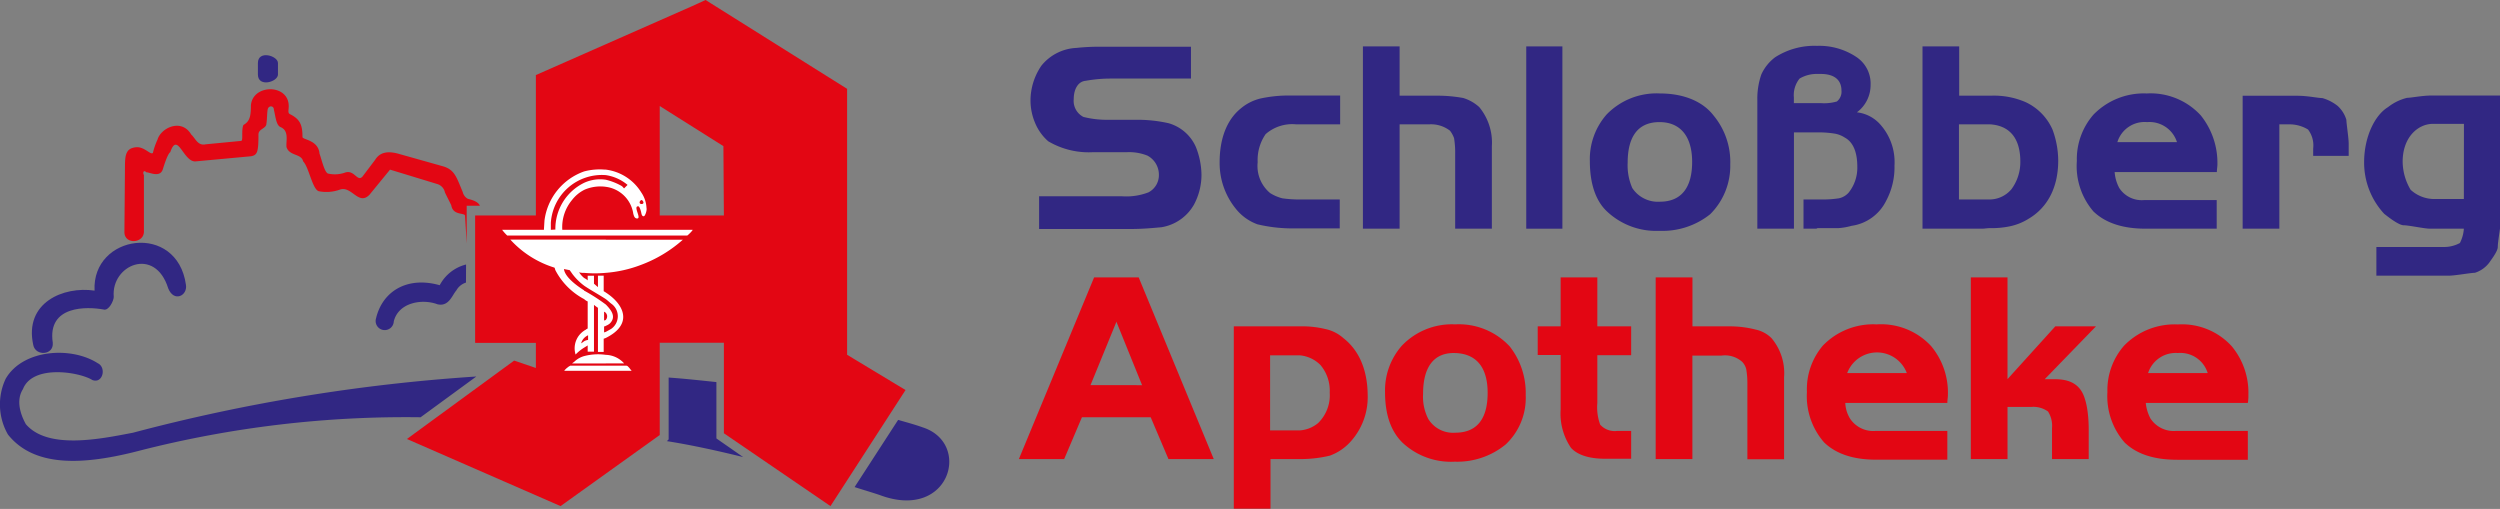 <svg xmlns="http://www.w3.org/2000/svg" viewBox="0 0 314.07 63.94"><rect x="0" y="0" width="314.07" height="63.94" fill="#808080" stroke="none"/><title>schlossbergapotheke-logo</title><path d="M305.64,12h-.14c-1.22,0-2.59.29-3.1.29A6.24,6.24,0,0,0,300,13.46c-1.66,1-3,3.75-3,6.92a9.47,9.47,0,0,0,2.52,6.48c.36.28,1.8,1.44,2.45,1.44s2.59.43,3.31.43h4.25a4.55,4.55,0,0,1-.5,1.8,4.16,4.16,0,0,1-2,.5h-8.49v3.6h9.14c.72,0,2.74-.36,3.24-.36a3.65,3.65,0,0,0,1.87-1.37c.07-.14,1-1.29,1-1.87s.29-2.23.29-2.45V12Zm3.89,13h-3.89a4.42,4.42,0,0,1-2.8-1.16,7.05,7.05,0,0,1-1-3.52c0-3.1,1.94-4.76,3.81-4.76h3.89Z" style="fill:#312783"/><path d="M269.72,11.74h-.08A8.82,8.82,0,0,0,263,14.4a8.5,8.5,0,0,0-2.09,5.83A8.74,8.74,0,0,0,263,26.57c1.58,1.51,3.82,2.16,6.55,2.16h8.93v-3.6h-9.07a3.36,3.36,0,0,1-3.17-1.51,4.94,4.94,0,0,1-.58-2H278.5c0-.36.07-.65.07-1a9.51,9.51,0,0,0-2.09-6.12A8.55,8.55,0,0,0,269.72,11.74Zm0,6.12H266a3.58,3.58,0,0,1,3.75-2.52,3.62,3.62,0,0,1,3.74,2.52Z" style="fill:#312783"/><path d="M293.69,13.32a5.5,5.5,0,0,0-1.94-1c-.58,0-1.8-.29-3.17-.29h-6.84V28.73h4.61V15.62h1.29a4.49,4.49,0,0,1,2.31.65,3.26,3.26,0,0,1,.65,2.38v.93h4.46V18c0-.65-.29-2.52-.29-2.95A3.87,3.87,0,0,0,293.69,13.32Z" style="fill:#312783"/><path d="M254.45,12.82a10,10,0,0,0-4.32-.8h-4V5.83h-4.61v22.9H249c.29,0,.65-.07,1-.07a11.19,11.19,0,0,0,2.45-.22,7.17,7.17,0,0,0,2.37-.94c2.45-1.44,3.75-4,3.75-7.34a11.35,11.35,0,0,0-.72-3.89A6.86,6.86,0,0,0,254.45,12.82Zm-1.8,11A3.61,3.61,0,0,1,250,25.06H246.1V15.62H250c2.45.15,3.81,1.73,3.81,4.68A5.74,5.74,0,0,1,252.65,23.83Z" style="fill:#312783"/><path d="M233.28,14.11A4.27,4.27,0,0,0,235,10.66a4,4,0,0,0-1.73-3.46,8.38,8.38,0,0,0-5-1.44A9.11,9.11,0,0,0,223,7.2a5.55,5.55,0,0,0-1.73,2.16,9.34,9.34,0,0,0-.5,3.17v16.2h4.6V16.63h3a12.81,12.81,0,0,1,2.08.15,3.37,3.37,0,0,1,1.3.5c1.08.58,1.58,1.87,1.58,3.67a5,5,0,0,1-1.08,3.24,2.27,2.27,0,0,1-1.22.72,13,13,0,0,1-2.16.15h-2.3v3.67h1.58c.07,0,.14-.07.22-.07h2.59a8.21,8.21,0,0,0,1.65-.29,5.72,5.72,0,0,0,4.32-3.1A8.9,8.9,0,0,0,238,20.81a7.09,7.09,0,0,0-1.73-5.11A4.62,4.62,0,0,0,233.28,14.11Zm-2.52-1.36a5.72,5.72,0,0,1-1.94.21h-3.46v-.72a3.3,3.3,0,0,1,.72-2.37,4.2,4.2,0,0,1,2.24-.58h.43c1.65,0,2.59.72,2.59,2.09A1.56,1.56,0,0,1,230.76,12.75Z" style="fill:#312783"/><path d="M208.52,11.74a8.73,8.73,0,0,0-6.7,2.66,8.5,8.5,0,0,0-2.09,5.83c0,2.81.72,5,2.16,6.34A9,9,0,0,0,208.44,29h.08a9.59,9.59,0,0,0,6.33-2.09,8.57,8.57,0,0,0,2.52-6.27,9.13,9.13,0,0,0-2.09-6.12C213.92,12.75,211.54,11.74,208.52,11.74Zm0,13.6a3.85,3.85,0,0,1-3.46-1.72,7.09,7.09,0,0,1-.58-3.17c0-3.39,1.37-5.11,4-5.11s4.1,1.8,4.1,5S211.25,25.34,208.52,25.34Z" style="fill:#312783"/><path d="M158.33,12.38a6.06,6.06,0,0,0-2.52,1.3c-1.65,1.37-2.59,3.67-2.59,6.7a9.1,9.1,0,0,0,2.16,6,6.16,6.16,0,0,0,2.59,1.8,18.85,18.85,0,0,0,4,.51h6.34V25.06h-5a14.76,14.76,0,0,1-2.23-.15,5.48,5.48,0,0,1-1.51-.65A4.42,4.42,0,0,1,158,20.38a5.69,5.69,0,0,1,1-3.53,5.06,5.06,0,0,1,3.82-1.23h5.54V12H162A16.49,16.49,0,0,0,158.33,12.38Z" style="fill:#312783"/><path d="M146.81,15.48a17.67,17.67,0,0,0-4.17-.43H139a12,12,0,0,1-2.89-.36,2.26,2.26,0,0,1-1.22-2.23c0-1.3.58-2.24,1.51-2.31a17.86,17.86,0,0,1,3-.28h10.22v-4h-11.3a27.18,27.18,0,0,0-3.1.15,6,6,0,0,0-4.39,2.23,7.77,7.77,0,0,0-1.37,4.39,7.27,7.27,0,0,0,.58,2.81,6.18,6.18,0,0,0,1.65,2.3,10,10,0,0,0,5.62,1.37h4.25a6.21,6.21,0,0,1,2.59.43A2.72,2.72,0,0,1,145.59,22a2.43,2.43,0,0,1-1.3,2.16,7.72,7.72,0,0,1-3.31.5H130.54v4.11H142c1.65,0,3.09-.15,3.89-.22A5.75,5.75,0,0,0,150,25.7a7.94,7.94,0,0,0,.94-3.74,9.71,9.71,0,0,0-.72-3.53A5.34,5.34,0,0,0,146.81,15.48Z" style="fill:#312783"/><rect x="191.74" y="5.83" width="4.54" height="22.9" style="fill:#312783"/><path d="M183.82,12.31a18.18,18.18,0,0,0-3.24-.29h-4.75V5.83h-4.61v22.9h4.61V15.62h3.74a3.9,3.9,0,0,1,2.59.8,3.47,3.47,0,0,1,.51.93,10.91,10.91,0,0,1,.14,1.95v9.43h4.61V18.36a7,7,0,0,0-1.58-4.9A5.25,5.25,0,0,0,183.82,12.31Z" style="fill:#312783"/><path d="M281.81,50.62h.58a4.91,4.91,0,0,0,.07-1,9.12,9.12,0,0,0-2.09-6.12,8.44,8.44,0,0,0-6.77-2.74,8.84,8.84,0,0,0-6.76,2.67,8.48,8.48,0,0,0-2.09,5.83,8.83,8.83,0,0,0,2.16,6.33c1.58,1.52,3.81,2.17,6.62,2.17h8.86V54.14h-9.07a3.49,3.49,0,0,1-3.17-1.58,5.26,5.26,0,0,1-.58-1.94h12.24Zm-11.95-3.75a3.64,3.64,0,0,1,3.74-2.52,3.59,3.59,0,0,1,3.75,2.52h-7.49Z" style="fill:#e30613"/><path d="M235.8,40.75h-.07A8.79,8.79,0,0,0,229,43.42,8.48,8.48,0,0,0,227,49.25a8.83,8.83,0,0,0,2.16,6.33c1.58,1.52,3.81,2.17,6.55,2.17h8.93V54.14h-9.07a3.49,3.49,0,0,1-3.17-1.58,4.09,4.09,0,0,1-.58-1.94h12.82c0-.36.07-.65.07-1a9.12,9.12,0,0,0-2.09-6.12A8.54,8.54,0,0,0,235.8,40.75Zm0,6.12h-3.74a4,4,0,0,1,7.49,0Z" style="fill:#e30613"/><path d="M258.2,41l-6,6.63V34.85h-4.61V57.67h4.61V51.12h3a3.14,3.14,0,0,1,2.09.58,3.31,3.31,0,0,1,.5,2.08v3.89h4.61V54c0-2.3-.36-4.1-1-5s-1.65-1.36-3.24-1.36h-1.29L263.31,41Z" style="fill:#e30613"/><path d="M220.54,41.4A12.83,12.83,0,0,0,217.3,41h-4.68V34.85H208V57.67h4.61v-13h3.67a3.26,3.26,0,0,1,2.59.79,2,2,0,0,1,.51.94,10.54,10.54,0,0,1,.14,1.87v9.43h4.61V47.38a6.8,6.8,0,0,0-1.58-4.9A4,4,0,0,0,220.54,41.4Z" style="fill:#e30613"/><path d="M182.81,40.75a8.68,8.68,0,0,0-6.69,2.67A8.48,8.48,0,0,0,174,49.25c0,2.81.72,4.89,2.16,6.33A8.89,8.89,0,0,0,182.74,58h.07a9.57,9.57,0,0,0,6.34-2.16,8,8,0,0,0,2.52-6.19,9.45,9.45,0,0,0-2-6.12A8.7,8.7,0,0,0,182.81,40.75Zm0,13.61a3.65,3.65,0,0,1-3.38-1.73,6.15,6.15,0,0,1-.65-3.17c0-3.38,1.37-5.18,4-5.11s4.11,1.73,4.11,5S185.55,54.36,182.81,54.36Z" style="fill:#e30613"/><path d="M200.67,34.85h-4.61V41h-2.88v3.6h2.88v6.84a7.65,7.65,0,0,0,1.3,4.82c.79.87,2.23,1.37,4.24,1.37h3.32V54.14h-1.8a2.44,2.44,0,0,1-2.09-.79,6.31,6.31,0,0,1-.36-2.73v-6h4.25V41h-4.25Z" style="fill:#e30613"/><path d="M168.77,42.48a4.92,4.92,0,0,0-2.3-1.15A12.26,12.26,0,0,0,163.3,41H155v22.9h4.61V57.67h4a15.47,15.47,0,0,0,3.46-.43,6.45,6.45,0,0,0,2.51-1.66,8.32,8.32,0,0,0,2.24-5.9C171.8,46.44,170.72,44,168.77,42.48ZM165.6,53.14a4,4,0,0,1-2.3.93h-3.74V44.64h3.74a4.19,4.19,0,0,1,2.59,1.22,5,5,0,0,1,1.16,3.46A4.88,4.88,0,0,1,165.6,53.14Z" style="fill:#e30613"/><path d="M140.26,34.85h-2.81L128,57.67h5.69l2.23-5.25h8.64l2.23,5.25h5.69l-9.43-22.82Zm0,13.53H137l3.24-7.92v-.07l3.24,8Z" style="fill:#e30613"/><path d="M15.63,29.16c0,1.59,2.45,1.44,2.45-.07V22c-.22-.43.07-.65.28-.36.44,0,1.73.72,2.09-.36.07-.21.58-1.94.94-2.16.93-2.73,1.66,1.37,3.24,1.15l6.91-.64c.79-.15.93-.51.93-2.74,0-.72,1-.72,1-1.37.08-.43.08-1.37.15-1.72.07-.58.79-.58.79,0,.22.93.29,1.87.79,2.15,1.15.44.72,1.73.79,2.52.36,1.16,1.88.8,2.09,1.8.72.72,1.15,3.46,1.95,3.75a5,5,0,0,0,2.73-.22c1.44-.43,2.31,2.09,3.67.65L49,21.31l5.9,1.8a1.39,1.39,0,0,1,1,1.08l.79,1.59c.21,1.29,1.58.93,1.73,1.29l.21,3.53V25.85h1.66c-.15-.36-.58-.65-1.51-.87a1.31,1.31,0,0,1-.65-.86c-.79-1.87-1-2.81-2.52-3.24L50,19.3c-1.37-.36-2.3-.15-2.88.79l-1.58,2.09c-.65.72-1-.87-2.16-.51a3.82,3.82,0,0,1-2.09.15c-.5,0-.86-1.73-1.15-2.52C40,17.57,38,17.57,38,17.21c0-1.51-.29-2.23-1.59-2.88-.28-.15-.14-.5-.14-.94.07-2.88-4.54-2.88-4.75-.14,0,1.37-.15,2-.94,2.45-.29.64,0,2-.29,2l-4.46.43c-1,.22-1.3-.79-1.8-1.22-1.22-2.09-3.82-.86-4.25.65a8.54,8.54,0,0,0-.57,1.65c-.29.29-1-.72-2-.72-1.3.08-1.51.8-1.51,2.38Z" style="fill:#e30613"/><path d="M34.92,7.92V9.36c0,.94-2.52,1.66-2.52,0V7.92C32.4,6.26,34.92,7,34.92,7.92Z" style="fill:#312783"/><path d="M12.32,45.65c1.08.57.57,2.59-.72,2.09-1.59-1-7.49-2-8.72,1.15-1.15,1.8.22,4.1.36,4.39C6,56.52,12.6,55.15,16.71,54.36A225.36,225.36,0,0,1,59.84,47.3l-7,5.12a135,135,0,0,0-35.21,4.17c-7.12,1.87-13.32,2.16-16.63-2a7.59,7.59,0,0,1-.29-7c2.16-3.74,8.28-4.1,11.6-1.94ZM90,48c-2-.21-4-.43-6-.57v7.77l-.22.22c3.17.5,6.41,1.22,9.58,2L90,55.08V48Zm22.83,4.75c1,.29,2.09.58,3.09.94,6.2,2,3.39,11.81-5.4,8.5-1.08-.36-2.08-.65-3.16-1Z" style="fill:#312783"/><path d="M58.54,35.5a2.12,2.12,0,0,0-1.22,1c-.51.57-.94,2.08-2.38,1.72-1.94-.72-4.89-.21-5.47,2.16A1.14,1.14,0,1,1,47.24,40c.79-3.38,3.88-5.33,8-4.17a5.16,5.16,0,0,1,3.31-2.6Z" style="fill:#312783"/><path d="M11.88,36.51C8,35.93,3,38,4.18,43.35c.29,1.43,2.59,1.29,2.45-.29C5.91,38.3,11,38.52,13,38.88c.64.22,1.29-1.08,1.29-1.58-.36-4,5.18-6.41,6.84-1.08.72,1.8,2.45.93,2.23-.44C22.25,27.87,11.52,29.45,11.88,36.51Z" style="fill:#312783"/><path d="M106.42,44.57V11.16L88.64,0,86.91.79,67.32,9.43V27.07H59.69v16h7.63v3.16l-2.73-.93L51.12,55.15l19.3,8.43,12.46-8.93V43.06h8.06V54.43l13.39,9.15L113.76,49ZM90.94,27.07H82.88V13.32l4,2.52,4,2.52Z" style="fill:#e30613"/><path d="M87,28.87H70.64a5.32,5.32,0,0,1,1.22-3.74,4.52,4.52,0,0,1,1.58-1.3,5,5,0,0,1,2.67-.36,4,4,0,0,1,3.45,3.39c.08.28.15.5.36.57.87.22-.5-1.58.29-1.51.15.07.29.5.36.86s.22.44.36.36.36-.72.29-1a3.72,3.72,0,0,0-.65-1.95,6.12,6.12,0,0,0-4.46-2.88H76a7.75,7.75,0,0,0-2.6.22,7.55,7.55,0,0,0-5,6.19l-.07,1.15H63.08a5.82,5.82,0,0,0,.64.72H86.33C86.4,29.59,87.12,28.87,87,28.87Zm-6.41-3.74c.15,0,.43.43.07.5h-.07C80.28,25.63,80.28,25.27,80.57,25.13ZM69.2,28.87V28a6.43,6.43,0,0,1,6.91-6,5.5,5.5,0,0,1,2.73,1.23l-.43.43c-.07,0-.14-.22-.43-.36a7.59,7.59,0,0,0-1.87-.72,4.8,4.8,0,0,0-2.67.36,6.42,6.42,0,0,0-3.67,5.9Z" style="fill:#fff"/><path d="M78.7,45.94H71.64c-.21.07-.86.64-.72.64h8.43C79.2,46.44,78.92,45.94,78.7,45.94Z" style="fill:#fff"/><path d="M76.11,30.1h-12a12.48,12.48,0,0,0,5.54,3.52c.07.08.07.22.14.36a8.62,8.62,0,0,0,3.6,3.6,1.39,1.39,0,0,0,.44.29v3.39c-.08.07-.15.07-.22.14s-.14.07-.22.14a2.65,2.65,0,0,0-1.08,3,5.33,5.33,0,0,1,1.08-.87c.22-.14.36-.21.44-.28v.79h.79V38.3a5.6,5.6,0,0,0,.5.37v5.54h.72V42.55c.08,0,.15-.07.22-.07,3.53-1.73,2.37-4.25,0-5.76-.07-.07-.14-.07-.22-.14V34.63h-.72v1.44l-.5-.43v-1h-.79v.58a1.73,1.73,0,0,0-.44-.29,3.15,3.15,0,0,1-.64-.72,2,2,0,0,0,.64.07,14.88,14.88,0,0,0,2.67,0,15.76,15.76,0,0,0,4.46-1,16.62,16.62,0,0,0,5.26-3.16H76.11ZM73.88,42.7a1.54,1.54,0,0,0-.44.14c-.14.07-.28.22-.43.29a1.48,1.48,0,0,1,.43-.72,1.59,1.59,0,0,1,.44-.29Zm-.44-6.77c.87.58,1.8,1.08,2.67,1.65.29.22.5.44.79.65a1.93,1.93,0,0,1-.14,3.1l-.65.36-.22.07V41a.27.27,0,0,0,.22-.07,1.62,1.62,0,0,0,.5-.29c.79-.79.29-1.58-.5-2.38a22.88,22.88,0,0,0-2.67-1.72.07.07,0,0,1-.07-.07c-1.58-1-2.45-1.95-2.52-2.67l.72.14.36.51A7.37,7.37,0,0,0,73.44,35.93Zm2.45,4.32V39.17c.08,0,.15.07.22.14a.66.66,0,0,1,0,.87A.27.27,0,0,1,75.89,40.25Z" style="fill:#fff"/><path d="M76.11,45.65h2.3l-.07-.07a3.2,3.2,0,0,0-2.23-1,6.88,6.88,0,0,0-2.67.14,2.94,2.94,0,0,0-1.29.72c-.07.08-.36.22-.22.22h4.18Z" style="fill:#fff"/></svg>